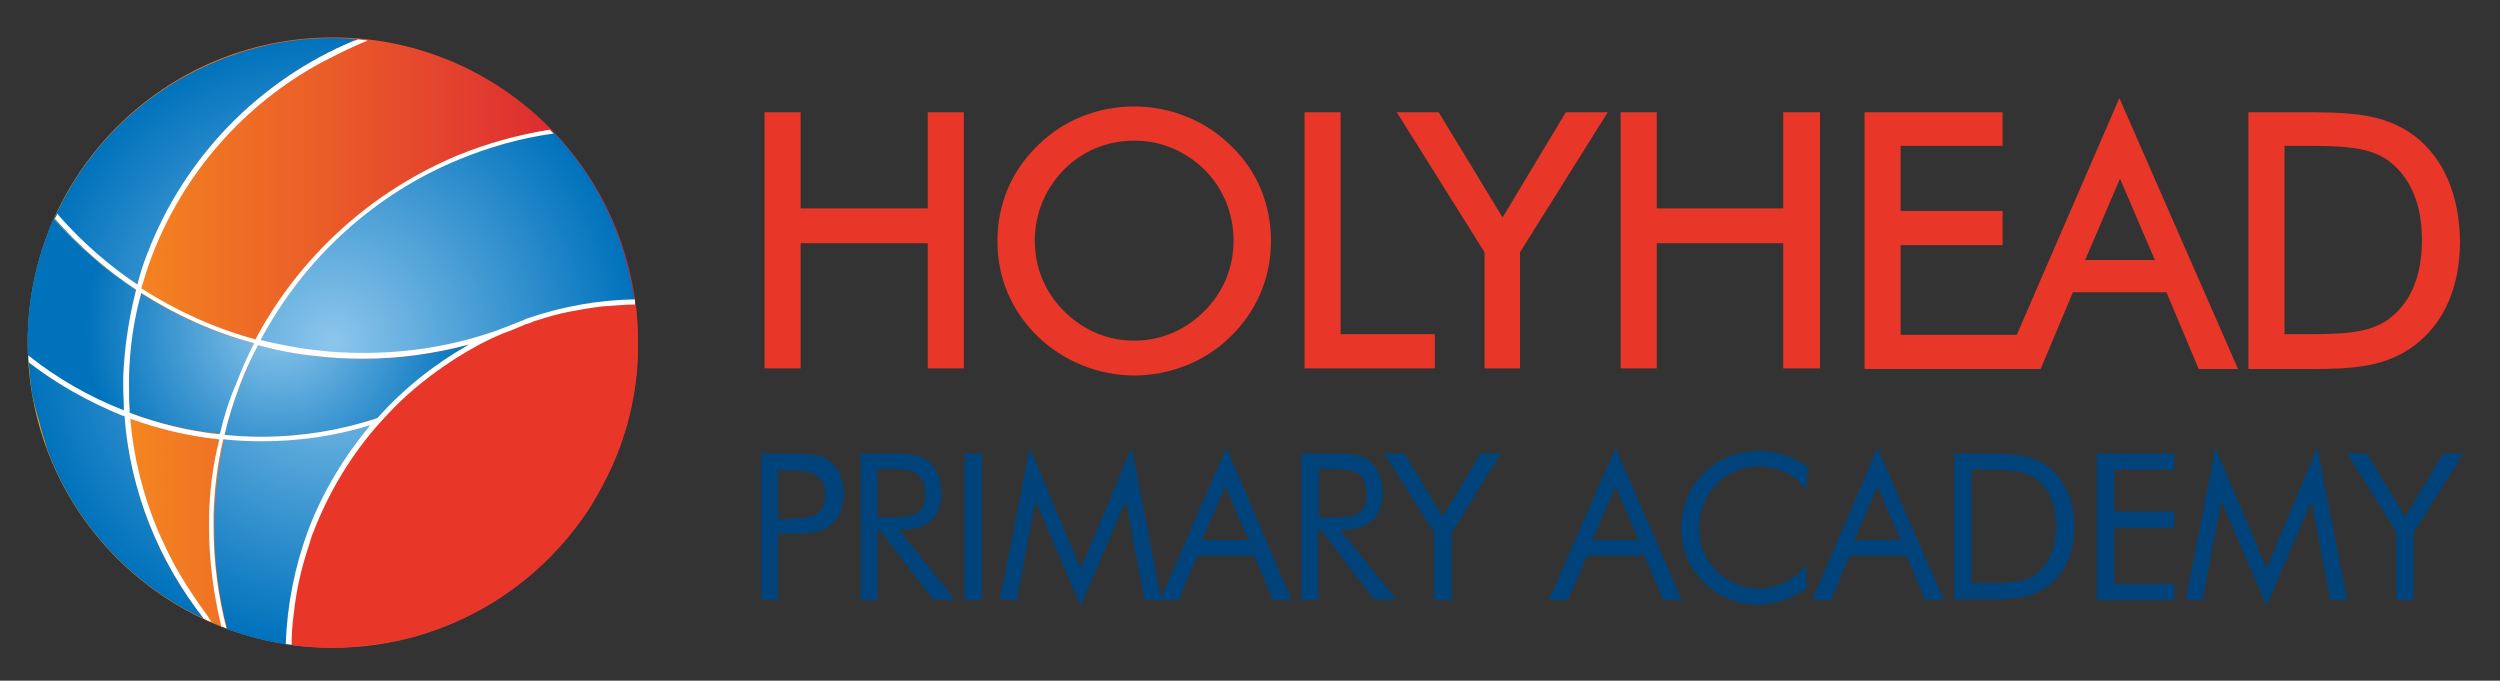 <?xml version="1.0" encoding="utf-8"?>
<!-- Generator: Adobe Illustrator 22.0.0, SVG Export Plug-In . SVG Version: 6.00 Build 0)  -->
<svg version="1.1" id="Layer_1" xmlns="http://www.w3.org/2000/svg" xmlns:xlink="http://www.w3.org/1999/xlink" x="0px" y="0px"
	 viewBox="0 0 387.5 105.5" style="enable-background:new 0 0 387.5 105.5;" xml:space="preserve">
<rect x="0" y="0" width="387.5" height="105.5" fill="#333333" stroke="none"/>
<style type="text/css">
	.st0{fill:url(#SVGID_1_);}
	.st1{fill:#00437B;}
	.st2{fill:#E83628;}
	.st3{fill:url(#SVGID_2_);}
	.st4{fill:url(#SVGID_3_);}
	.st5{fill:url(#SVGID_4_);}
	.st6{fill:url(#SVGID_5_);}
	.st7{fill:url(#SVGID_6_);}
	.st8{fill:url(#SVGID_7_);}
	.st9{fill:#FFFFFF;}
</style>
<g>
	<g>
		<linearGradient id="SVGID_1_" gradientUnits="userSpaceOnUse" x1="4.302" y1="53.125" x2="98.833" y2="53.125">
			<stop  offset="0" style="stop-color:#F99B1C"/>
			<stop  offset="1" style="stop-color:#DA1A35"/>
		</linearGradient>
		<circle class="st0" cx="51.6" cy="53.1" r="47.3"/>
	</g>
	<g>
		<path class="st1" d="M120.7,93H118V70.3h4c0.3,0,0.5,0,0.8,0c2.3,0,4.2,0.1,5.7,1.1c1.4,1,2.3,2.9,2.3,5.1c0,2.2-0.9,4.1-2.3,5.1
			c-1.5,1.1-3.4,1.1-5.7,1.1c-0.3,0-0.5,0-0.8,0h-1.4V93z M122,80.4c3.9,0,5.9-0.5,5.9-3.6c0-3.3-1.9-3.9-5.9-3.9h-1.4v7.6H122z"/>
		<path class="st1" d="M133.3,70.3h4.6c0.3,0,0.5,0,0.7,0c2.2,0,3.8,0.1,5.2,1.1c1.3,1,2.1,2.8,2.1,5c0,3.7-2.1,5.7-6.1,5.7
			c-0.2,0-0.3,0-0.5,0l8.7,10.8h-3.4l-8.3-10.8H136V93h-2.6V70.3z M136,80.2h2.1c3.6,0,5.3-0.5,5.3-3.6c0-3.3-1.7-3.9-5.3-3.9H136
			V80.2z"/>
		<path class="st1" d="M149.5,70.3h2.7V93h-2.7V70.3z"/>
		<path class="st1" d="M160.5,77.6L157.6,93H155l4.6-23.6l7.9,18.7l7.9-18.7L180,93h-2.6l-2.9-15.4l-7,16.3L160.5,77.6z"/>
		<path class="st1" d="M200.2,93h-2.9l-2.9-6.9h-8.8l-2.9,6.9h-2.9l10.3-23.6L200.2,93z M186.3,83.7h7.2l-3.6-8.3L186.3,83.7z"/>
		<path class="st1" d="M201.7,70.3h4.6c0.3,0,0.5,0,0.7,0c2.2,0,3.8,0.1,5.2,1.1c1.3,1,2.1,2.8,2.1,5c0,3.7-2.1,5.7-6.1,5.7
			c-0.2,0-0.3,0-0.5,0l8.7,10.8H213l-8.3-10.8h-0.4V93h-2.6V70.3z M204.4,80.2h2.1c3.6,0,5.3-0.5,5.3-3.6c0-3.3-1.7-3.9-5.3-3.9
			h-2.1V80.2z"/>
		<path class="st1" d="M222.3,82.6l-7.7-12.3h3.1l5.9,9.8l5.9-9.8h3.1L225,82.6V93h-2.7V82.6z"/>
		<path class="st1" d="M260.7,93h-2.9l-2.9-6.9H246L243,93h-2.9l10.3-23.6L260.7,93z M246.8,83.7h7.2l-3.6-8.3L246.8,83.7z"/>
		<path class="st1" d="M272.5,72.3c-2.4,0-4.8,1-6.5,2.8c-1.7,1.8-2.6,4-2.6,6.7c0,2.1,0.5,3.9,1.6,5.4c1.8,2.6,4.6,4,7.6,4
			c2.9,0,5.4-1.2,7.4-3.6v3.6c-2.3,1.6-4.9,2.5-7.6,2.5c-2.4,0-4.7-0.7-6.7-2.1c-3.3-2.3-5.1-5.7-5.1-9.7c0-3.5,1.2-6.3,3.6-8.7
			c2.3-2.2,5.1-3.3,8.4-3.3c2.7,0,5.1,0.8,7.5,2.4v3.5C277.8,73.4,275.4,72.3,272.5,72.3z"/>
		<path class="st1" d="M301.3,93h-2.9l-2.9-6.9h-8.8l-2.9,6.9h-2.9L291,69.4L301.3,93z M287.4,83.7h7.2l-3.6-8.3L287.4,83.7z"/>
		<path class="st1" d="M302.9,70.3h4.3c4.2,0,7.5,0,10.3,2.1c2.6,2,4,5.2,4,9.2c0,4.1-1.4,7.2-4,9.2c-2.6,2-5.6,2.1-9.3,2.1
			c-0.3,0-0.7,0-1,0h-4.3V70.3z M307.3,90.4c3.9,0,6.6,0,8.5-1.6c1.8-1.5,2.9-4,2.9-7.2c0-3.2-1-5.6-2.9-7.2
			c-1.9-1.6-4.6-1.6-8.5-1.6h-1.7v17.6H307.3z"/>
		<path class="st1" d="M325,70.3h12v2.5h-9.3v6.5h9.3v2.5h-9.3v8.7h9.3V93h-12V70.3z"/>
		<path class="st1" d="M344.3,77.6L341.4,93h-2.6l4.6-23.6l7.9,18.7l7.9-18.7l4.6,23.6h-2.6l-2.9-15.4l-7,16.3L344.3,77.6z"/>
		<path class="st1" d="M371.5,82.6l-7.7-12.3h3.1l5.9,9.8l5.9-9.8h3.1l-7.7,12.3V93h-2.7V82.6z"/>
	</g>
	<g>
		<polygon class="st2" points="143.8,32.3 124.1,32.3 124.1,17.4 118.5,17.4 118.5,57.1 124.1,57.1 124.1,37.7 143.8,37.7 
			143.8,57.1 149.4,57.1 149.4,17.4 143.8,17.4 		"/>
		<path class="st2" d="M175.8,16.5c-5.6,0-11,2.1-15,6.1c-4.1,4-6.2,9.1-6.2,14.8c0,5.7,2.2,10.8,6.2,14.7c4,3.9,9.5,6.1,15,6.1
			c5.6,0,11.1-2.2,15-6.1c4-3.9,6.2-9.1,6.2-14.7c0-5.7-2.1-10.9-6.2-14.8C186.9,18.7,181.4,16.5,175.8,16.5z M191.2,37.3
			c0,4.2-1.6,8-4.5,10.9c-3,3-6.8,4.6-10.9,4.6s-7.9-1.6-10.9-4.6c-3-3-4.5-6.8-4.5-10.9c0-4.2,1.6-8,4.5-11
			c2.9-2.9,6.7-4.5,10.9-4.5c4.2,0,7.9,1.6,10.9,4.5C189.6,29.2,191.2,33.1,191.2,37.3z"/>
		<polygon class="st2" points="207.8,17.4 202.2,17.4 202.2,57.1 222.4,57.1 222.4,51.8 207.8,51.8 		"/>
		<polygon class="st2" points="232.9,33.7 223,17.4 216.5,17.4 230.1,39.1 230.1,57.1 235.6,57.1 235.6,39.1 249.2,17.4 242.7,17.4 
					"/>
		<polygon class="st2" points="276.4,32.3 256.8,32.3 256.8,17.4 251.2,17.4 251.2,57.1 256.8,57.1 256.8,37.7 276.4,37.7 
			276.4,57.1 282.1,57.1 282.1,17.4 276.4,17.4 		"/>
		<path class="st2" d="M312.6,51.9h-18V38h15.8v-5.3h-15.8V22.6h15.8v-5.2H289v39.8h21.3h3.8h2.2l5-11.9h14.5l5,11.9h6.1l-18.4-42
			L312.6,51.9z M323.2,40.3l5.4-12.6l5.4,12.6H323.2z"/>
		<path class="st2" d="M374.3,21.1c-4.9-3.7-10.6-3.7-17.9-3.7h-7.9v39.8h9.6c6.6,0,11.7-0.3,16.2-3.7c4.6-3.5,7-9.1,7-16.1
			C381.2,30.2,378.8,24.6,374.3,21.1z M375.4,37.2c0,5.3-1.6,9.4-4.7,11.9c-3.2,2.7-7.8,2.7-14.2,2.7h-2.4V22.6h2.4
			c6.8,0,11.1,0.1,14.2,2.7C373.8,27.9,375.4,31.9,375.4,37.2z"/>
	</g>
	<radialGradient id="SVGID_2_" cx="51.499" cy="52.947" r="47.129" gradientUnits="userSpaceOnUse">
		<stop  offset="0" style="stop-color:#8CC6EC"/>
		<stop  offset="1" style="stop-color:#0072BC"/>
	</radialGradient>
	<path class="st3" d="M60.1,64.3c-7.8,2.8-16.4,4-25.2,3.1c-1,4.1-1.5,8.3-1.7,12.6c0,0.6,0,1.2,0,1.7c0,5.4,0.7,10.7,2,15.8
		c3.2,1.2,6.5,2,9.9,2.5c0.2-6.1,1.4-12,3.5-17.5C51.2,75.6,55.1,69.5,60.1,64.3z"/>
	<radialGradient id="SVGID_3_" cx="51.499" cy="52.947" r="47.129" gradientUnits="userSpaceOnUse">
		<stop  offset="0" style="stop-color:#8CC6EC"/>
		<stop  offset="1" style="stop-color:#0072BC"/>
	</radialGradient>
	<path class="st4" d="M8.4,33.9c1.4,1.6,2.8,3.1,4.4,4.5c1,1,2.1,1.9,3.2,2.8c1.6,1.3,3.3,2.6,5.1,3.7c0.5-1.9,1.1-3.7,1.8-5.5
		c5.7-15,17.3-27,32.1-33.1c0.2-0.1,0.4-0.2,0.6-0.2c-1.3-0.1-2.6-0.2-4-0.2c-4.1,0-8,0.5-11.8,1.5c-0.1,0-0.2,0.1-0.3,0.1
		c-0.6,0.2-1.2,0.3-1.8,0.5c-0.5,0.2-1,0.3-1.4,0.5c-0.2,0.1-0.4,0.1-0.6,0.2c-0.7,0.2-1.4,0.5-2.1,0.8
		C22.3,14.1,13.3,22.9,8.4,33.9z"/>
	<radialGradient id="SVGID_4_" cx="51.499" cy="52.947" r="47.129" gradientUnits="userSpaceOnUse">
		<stop  offset="0" style="stop-color:#8CC6EC"/>
		<stop  offset="1" style="stop-color:#0072BC"/>
	</radialGradient>
	<path class="st5" d="M40,53.4C40,53.4,40,53.4,40,53.4c3,0.8,6,1.4,9.1,1.7c9.8,1.1,19.2-0.1,27.9-3.1c0.6-0.3,1.2-0.5,1.8-0.8
		c6.1-2.5,12.7-4,19.6-4.1c-1.3-10.2-5.8-19.5-12.6-26.6c-5.1,0.8-10,2.1-14.6,4C57.7,30.2,46.6,40.5,40,53.4z"/>
	<radialGradient id="SVGID_5_" cx="51.499" cy="52.947" r="47.129" gradientUnits="userSpaceOnUse">
		<stop  offset="0" style="stop-color:#8CC6EC"/>
		<stop  offset="1" style="stop-color:#0072BC"/>
	</radialGradient>
	<path class="st6" d="M4.4,55.1c0.1,2.1,0.3,4.1,0.6,6.1c0,0.1,0,0.2,0.1,0.3c0.1,0.7,0.3,1.5,0.5,2.2c0.1,0.2,0.1,0.5,0.2,0.7
		c0.1,0.3,0.2,0.7,0.3,1c0.1,0.4,0.2,0.8,0.3,1.2c0.1,0.2,0.1,0.4,0.2,0.7c0.2,0.6,0.4,1.2,0.6,1.9c0,0.1,0.1,0.3,0.1,0.4
		c4.3,11.6,13.1,21.1,24.3,26.3c-7.1-9-11.6-20.1-12.3-32.3C13.8,61.5,8.8,58.6,4.4,55.1z"/>
	<radialGradient id="SVGID_6_" cx="43.247" cy="50.786" r="29.995" gradientUnits="userSpaceOnUse">
		<stop  offset="0" style="stop-color:#8CC6EC"/>
		<stop  offset="1" style="stop-color:#0072BC"/>
	</radialGradient>
	<path class="st7" d="M40,53.4c-6.9-1.8-13.3-4.7-19-8.5c-1.8-1.2-3.5-2.4-5.1-3.7c-1.1-0.9-2.1-1.8-3.2-2.8c-1.5-1.4-3-2.9-4.4-4.5
		c-0.4,0.8-0.7,1.6-1,2.5c-1.8,4.8-2.9,10-3,15.4c0,0.4,0,0.9,0,1.3c0,0.7,0,1.3,0,2c4.4,3.5,9.4,6.4,14.8,8.5
		c4.6,1.8,9.5,3.1,14.7,3.6c0.3,0,0.6,0.1,0.9,0.1h0c0.6-2.6,1.4-5.1,2.3-7.5C38,57.6,38.9,55.5,40,53.4z"/>
	<radialGradient id="SVGID_7_" cx="43.247" cy="50.786" r="29.995" gradientUnits="userSpaceOnUse">
		<stop  offset="0" style="stop-color:#8CC6EC"/>
		<stop  offset="1" style="stop-color:#0072BC"/>
	</radialGradient>
	<path class="st8" d="M49.1,55.2c-3.1-0.4-6.2-0.9-9.1-1.7c0,0,0,0,0,0c-1.1,2.1-2,4.2-2.9,6.4c-0.9,2.4-1.7,5-2.3,7.5
		c8.8,0.9,17.4-0.3,25.2-3.1c4.8-5.1,10.5-9.2,17-12.2C68.3,55.1,58.8,56.3,49.1,55.2z"/>
	<path class="st9" d="M98.4,46.4c-5.7,0.1-11.2,1.1-16.5,2.9c-0.2,0.1-0.4,0.1-0.5,0.2c-1.2,0.5-2.5,1-3.8,1.5
		c-0.3,0.1-0.5,0.2-0.8,0.3c-6.6,2.3-13.5,3.4-20.4,3.4c-2.4,0-4.8-0.1-7.2-0.4c-2.9-0.3-5.9-0.9-8.8-1.6
		c6.7-12.6,17.6-22.6,30.8-28c4.6-1.9,9.5-3.3,14.6-4c-0.2-0.2-0.4-0.4-0.6-0.6c-4.9,0.8-9.7,2.1-14.3,4
		c-13.4,5.6-24.5,15.7-31.3,28.5c-6.3-1.7-12.2-4.4-17.7-7.9c0.5-1.7,1-3.3,1.6-4.9c4.9-12.9,14.3-23.6,26.3-30.1
		c1.7-0.9,3.5-1.8,5.3-2.6c0,0,1.3-0.6,1.9-0.8c0,0,0,0,0,0c-0.5-0.1-1-0.1-1.5-0.2c-0.2,0.1-0.4,0.2-0.6,0.2
		c-14.7,6.1-26.4,18.1-32.1,33.1c-0.6,1.5-1.1,3.1-1.5,4.7c-4.5-3-8.6-6.6-12.2-10.7l-0.2-0.3c-0.1,0.3-0.3,0.6-0.4,0.8
		c3.7,4.2,7.9,7.9,12.6,11c-1.1,4.3-1.8,8.8-2,13.4c0,0.5,0,1.1,0,1.6c0,1.2,0.1,2.4,0.1,3.7c-5.4-2.1-10.4-5-14.8-8.5
		c0,0.4,0,0.7,0.1,1.1c4.4,3.4,9.3,6.1,14.4,8.2c0.1,0,0.3,0.1,0.4,0.1c0.9,11.8,5.4,22.6,12.3,31.4c0.4,0.2,0.8,0.4,1.2,0.5
		c-0.3-0.4-0.5-0.7-0.6-0.9c-0.3-0.4-1.5-2.1-1.5-2.1s-1.3-1.8-2.9-4.5c-1.3-2.2-2.5-4.8-3.3-6.6c-2.3-5.5-3.8-11.3-4.3-17.4
		c4.4,1.6,9,2.7,13.7,3.2c0,0,0.1,0,0.1,0C33,72,32.5,76,32.4,80l0,0.1c0,0.5,0,1.1,0,1.6c0,5.2,0.7,10.4,1.9,15.4
		c0.3,0.1,0.6,0.2,0.8,0.3c-1.3-5-2-10.3-2-15.8c0-0.6,0-1.2,0-1.7c0.1-4,0.6-8,1.5-11.8l0.1,0c1.9,0.2,3.9,0.3,5.8,0.3
		c5.8,0,11.4-0.8,16.9-2.5c-4,4.8-7.3,10.2-9.6,16.2c-2.1,5.7-3.3,11.6-3.5,17.7c0.5,0.1,1,0.1,1.5,0.2c0.2-6,1.4-11.8,3.4-17.3
		c2.5-6.7,6.3-12.7,11.3-18c4.8-5.1,10.4-9.1,16.7-12l0.2-0.1c0.5-0.2,1-0.5,1.6-0.7c6.2-2.6,12.7-3.9,19.4-4.1
		C98.5,47.4,98.4,46.9,98.4,46.4z M34.1,67.2C34.1,67.2,34.1,67.3,34.1,67.2c-0.1,0.1-0.2,0.1-0.2,0.1c-4.8-0.5-9.5-1.7-13.8-3.3
		c0-0.1,0-0.3,0-0.4c-0.1-1.4-0.1-2.5-0.1-3.6c0-0.5,0-1,0-1.5l0-0.1c0.1-4.4,0.7-8.7,1.9-13c5.3,3.4,11.2,6.1,17.5,7.8
		c-1.1,2.1-2,4.2-2.8,6.3C35.5,62,34.7,64.6,34.1,67.2z M58.5,64.8c-5.7,1.9-11.8,2.9-18,2.9c-1.9,0-3.8-0.1-5.7-0.3v0
		c0.6-2.6,1.4-5.1,2.3-7.5c0.8-2.2,1.8-4.3,2.9-6.4l0,0c2.9,0.8,6,1.4,9.1,1.7c2.4,0.3,4.9,0.4,7.2,0.4c5.6,0,11.1-0.8,16.4-2.2
		C67.4,56.4,62.6,60.2,58.5,64.8z M77,52.1L77,52.1L77,52.1L77,52.1z"/>
	<path class="st2" d="M98.7,48.7c0-0.5-0.1-1-0.2-1.5c-1.7,0-3.5,0.2-5.2,0.3c-1.7,0.2-3.4,0.5-5,0.8c-1.6,0.3-3.3,0.8-4.9,1.3
		c-0.4,0.1-0.7,0.2-1.1,0.4c-0.1,0-0.2,0.1-0.3,0.1c-0.2,0.1-0.4,0.1-0.6,0.2c-1.2,0.5-2.3,1-3.5,1.4c-0.6,0.3-1.2,0.5-1.8,0.8
		c-2.5,1.2-4.9,2.6-7.2,4.2c-3.2,2.2-6.2,4.7-8.8,7.5c-0.4,0.4-0.8,0.9-1.2,1.3c-4.4,4.9-7.9,10.7-10.3,16.9
		c-0.3,0.7-0.5,1.4-0.7,2.1c-1.2,3.5-2,7.1-2.4,10.9c-0.2,1.5-0.3,3-0.3,4.6c1.1,0.1,2.1,0.3,3.2,0.3c0.5,0,1.1,0.1,1.6,0.1
		c0.6,0,1.1,0,1.7,0c0.8,0,1.6,0,2.4-0.1c0.8,0,1.6-0.1,2.3-0.2c0.5-0.1,1.1-0.1,1.6-0.2c2-0.3,3.9-0.6,5.7-1.1
		c0.5-0.1,0.9-0.3,1.4-0.4c0.9-0.3,1.8-0.6,2.7-0.9c0.5-0.2,0.9-0.3,1.3-0.5c0.9-0.4,1.8-0.8,2.7-1.2c0.5-0.2,0.9-0.5,1.4-0.7
		c0.2-0.1,0.5-0.2,0.7-0.3c1.9-1,3.6-2.1,5.3-3.3c0.8-0.6,1.7-1.3,2.5-1.9c3.6-3,6.8-6.5,9.4-10.4c0.6-0.9,1.1-1.8,1.6-2.7
		c0.5-0.9,1-1.8,1.5-2.8s0.9-1.9,1.3-2.9c0.4-1,0.8-2,1.1-3c0.7-2,1.2-4.1,1.6-6.3c0.5-2.7,0.7-5.4,0.7-8.2
		C98.9,51.7,98.8,50.2,98.7,48.7z"/>
</g>
</svg>
